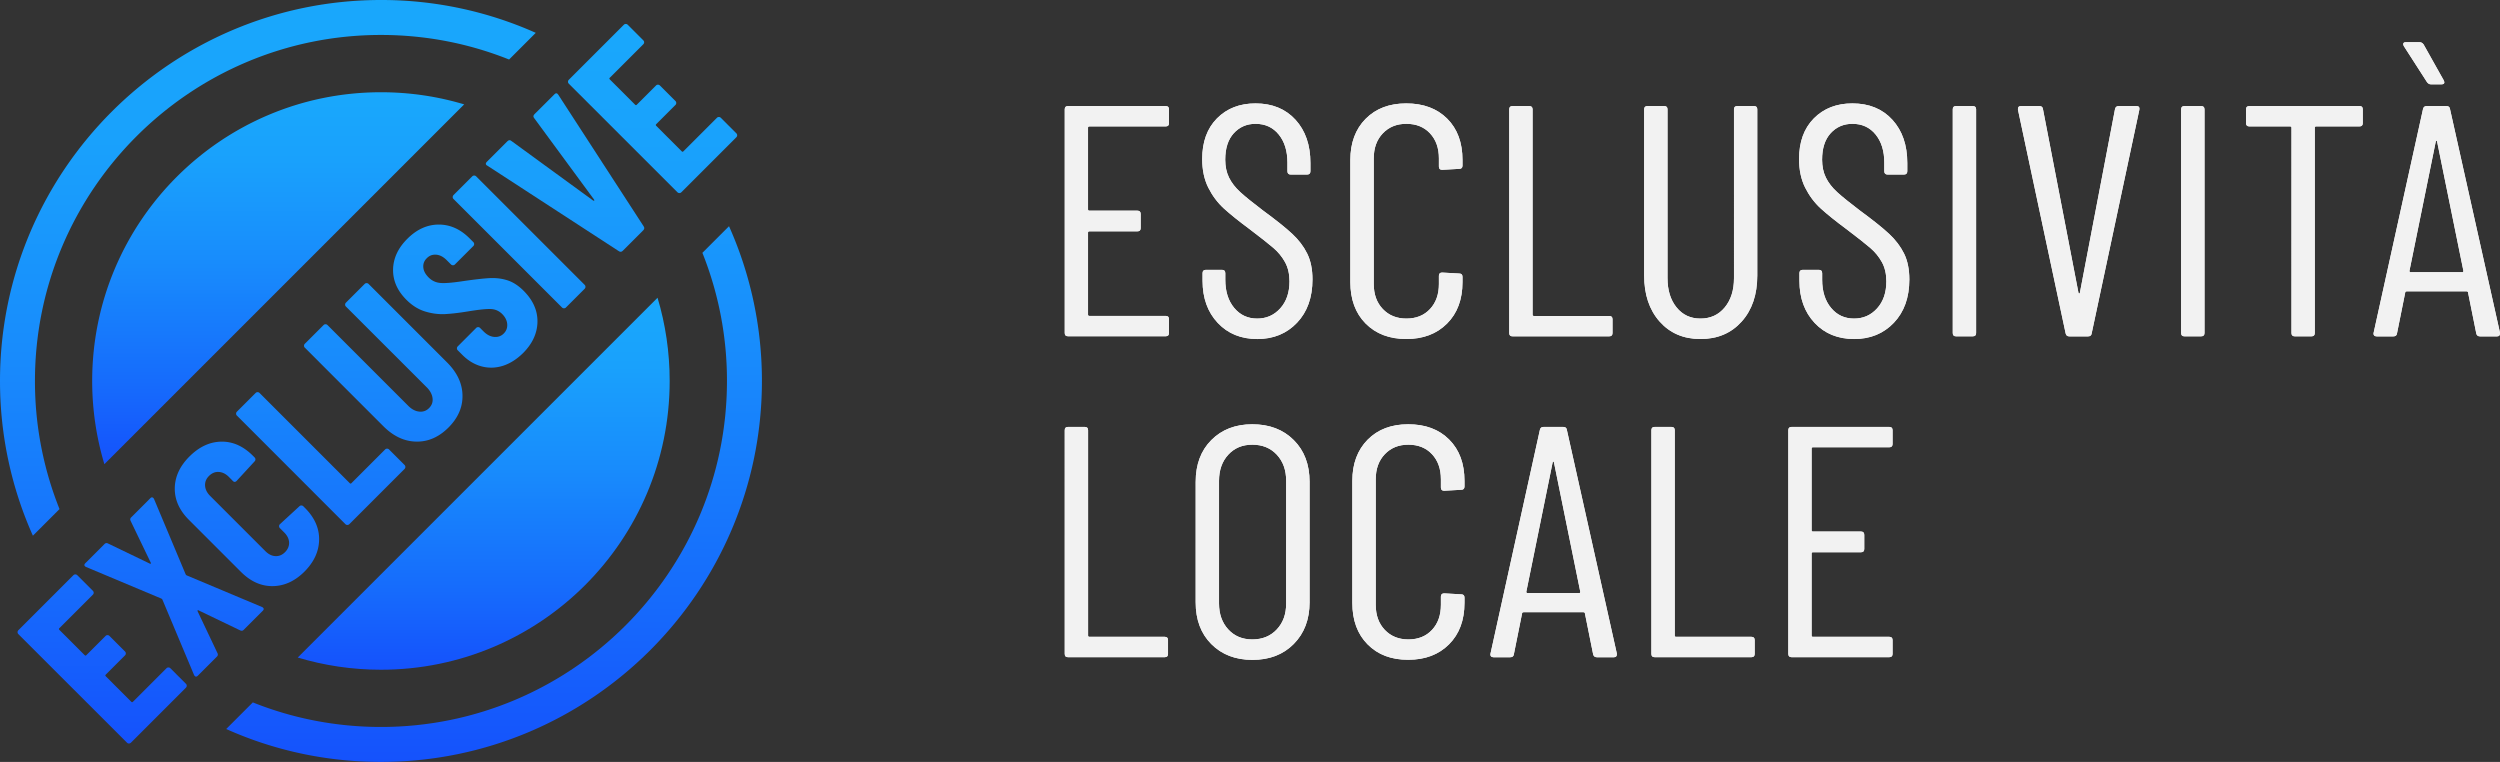 <svg xmlns="http://www.w3.org/2000/svg" xml:space="preserve" id="Livello_1" x="0" y="0" version="1.1" viewBox="0 0 414.12 126.21"><rect x="0" y="0" width="414.12" height="126.21" fill="#333333" stroke="none"/><style>.st43{fill:#f2f2f2}</style><linearGradient id="SVGID_1_" x1="62.503" x2="62.503" y1="123.157" y2="3.965" gradientUnits="userSpaceOnUse"><stop offset="0" stop-color="#1552fc"/><stop offset=".214" stop-color="#166bfc"/><stop offset=".543" stop-color="#188cfc"/><stop offset=".816" stop-color="#19a1fc"/><stop offset="1" stop-color="#19a8fc"/></linearGradient><path fill="url(#SVGID_1_)" d="M15.52 98.18c0 .12-.04.23-.13.32l-5.56 5.56c-.09.09-.09.18 0 .27l4.2 4.2c.09.09.18.09.27 0l3.19-3.19c.09-.09.19-.13.32-.13.12 0 .23.04.32.13l2.58 2.58c.09.09.13.2.13.32s-.04.23-.13.32l-3.19 3.19c-.09.09-.09.18 0 .27l4.23 4.23c.09.09.18.09.27 0l5.56-5.56c.09-.09.19-.13.32-.13.12 0 .23.04.32.13l2.58 2.58c.09.09.13.2.13.32s-.04.23-.13.32l-9.12 9.12c-.09.09-.2.13-.32.13s-.23-.04-.32-.13l-18-17.99a.422.422 0 0 1-.13-.32c0-.12.04-.23.13-.32l9.12-9.12c.09-.09.19-.13.32-.13.12 0 .23.04.32.13l2.58 2.58c.09.09.14.2.14.32z"/><linearGradient id="SVGID_00000166670780394954836390000005093449137761641150_" x1="62.503" x2="62.503" y1="123.157" y2="3.965" gradientUnits="userSpaceOnUse"><stop offset="0" stop-color="#1552fc"/><stop offset=".214" stop-color="#166bfc"/><stop offset=".543" stop-color="#188cfc"/><stop offset=".816" stop-color="#19a1fc"/><stop offset="1" stop-color="#19a8fc"/></linearGradient><path fill="url(#SVGID_00000166670780394954836390000005093449137761641150_)" d="M32.41 112.07c-.11-.03-.2-.12-.27-.27L26.9 99.32a.41.41 0 0 0-.16-.16l-12.48-5.24a.71.71 0 0 1-.19-.13c-.14-.14-.12-.3.05-.48l3.19-3.19c.18-.18.38-.2.61-.08l6.89 3.32c.07.04.12.04.16 0 .04-.04.04-.09 0-.16l-3.32-6.89c-.12-.23-.1-.43.08-.61l3.17-3.17c.12-.12.24-.17.35-.13.11.04.2.12.27.27l5.24 12.48c.04.07.09.12.16.16l12.48 5.24c.05.02.12.06.19.13.14.14.12.3-.05.48l-3.17 3.17c-.18.18-.38.2-.61.08l-6.86-3.3c-.07-.04-.12-.04-.16 0-.04.04-.04.09 0 .16l3.27 6.89c.12.23.1.44-.08.61l-3.17 3.17c-.13.12-.25.16-.35.13z"/><linearGradient id="SVGID_00000029754936734432955190000002199737360931909251_" x1="62.503" x2="62.503" y1="123.157" y2="3.965" gradientUnits="userSpaceOnUse"><stop offset="0" stop-color="#1552fc"/><stop offset=".214" stop-color="#166bfc"/><stop offset=".543" stop-color="#188cfc"/><stop offset=".816" stop-color="#19a1fc"/><stop offset="1" stop-color="#19a8fc"/></linearGradient><path fill="url(#SVGID_00000029754936734432955190000002199737360931909251_)" d="M45.17 97.09c-1.92.02-3.67-.77-5.27-2.37l-8.62-8.62c-1.58-1.58-2.35-3.32-2.33-5.23.03-1.91.84-3.66 2.43-5.25 1.61-1.61 3.37-2.43 5.28-2.46 1.91-.03 3.65.75 5.23 2.33l.29.29c.09.09.13.2.13.32s-.04.23-.13.32l-2.98 3.24c-.21.21-.42.22-.61.03l-.68-.69c-.51-.51-1.07-.79-1.68-.82-.6-.04-1.14.19-1.62.67-.46.46-.67.99-.64 1.6.04.6.31 1.16.82 1.68l9.18 9.18c.52.51 1.07.79 1.66.81.59.03 1.12-.19 1.58-.65.48-.48.7-1.02.68-1.61-.03-.59-.3-1.15-.81-1.66l-.72-.72a.422.422 0 0 1-.13-.32c0-.12.04-.23.13-.32l3.24-2.98c.09-.09.19-.13.32-.13.12 0 .23.04.32.13l.27.27c1.6 1.6 2.38 3.36 2.35 5.28-.03 1.92-.84 3.68-2.43 5.28-1.59 1.58-3.34 2.38-5.26 2.4z"/><linearGradient id="SVGID_00000048465591875823246230000013769091783133961109_" x1="62.503" x2="62.503" y1="123.157" y2="3.965" gradientUnits="userSpaceOnUse"><stop offset="0" stop-color="#1552fc"/><stop offset=".214" stop-color="#166bfc"/><stop offset=".543" stop-color="#188cfc"/><stop offset=".816" stop-color="#19a1fc"/><stop offset="1" stop-color="#19a8fc"/></linearGradient><path fill="url(#SVGID_00000048465591875823246230000013769091783133961109_)" d="M57.54 86.96c-.12 0-.23-.04-.32-.13L39.24 68.84a.422.422 0 0 1-.13-.32c0-.12.04-.23.13-.32l3.11-3.11c.09-.09.2-.13.32-.13s.23.04.32.13l14.95 14.95c.09.09.18.09.27 0l5.59-5.59c.09-.09.19-.13.32-.13.12 0 .23.04.32.13l2.58 2.58c.09.09.13.2.13.32s-.04.23-.13.32l-9.15 9.15c-.1.09-.2.14-.33.14z"/><linearGradient id="SVGID_00000028296395291293026060000001795443636693668524_" x1="62.503" x2="62.503" y1="123.157" y2="3.965" gradientUnits="userSpaceOnUse"><stop offset="0" stop-color="#1552fc"/><stop offset=".214" stop-color="#166bfc"/><stop offset=".543" stop-color="#188cfc"/><stop offset=".816" stop-color="#19a1fc"/><stop offset="1" stop-color="#19a8fc"/></linearGradient><path fill="url(#SVGID_00000028296395291293026060000001795443636693668524_)" d="M68.95 73.15c-1.97-.03-3.79-.89-5.45-2.55L50.49 57.59a.422.422 0 0 1-.13-.32c0-.12.04-.23.13-.32l3.11-3.11c.09-.09.2-.13.32-.13s.23.04.32.13l13.38 13.38c.57.57 1.17.89 1.81.96.64.07 1.19-.12 1.65-.59.46-.46.65-1.01.57-1.64-.08-.63-.4-1.23-.97-1.8L57.3 50.78a.422.422 0 0 1-.13-.32c0-.12.04-.23.13-.32l3.11-3.11c.09-.09.2-.13.32-.13s.23.04.32.13l13.01 13.01c1.67 1.67 2.52 3.49 2.55 5.45.04 1.97-.74 3.74-2.31 5.32-1.6 1.6-3.38 2.38-5.35 2.34z"/><linearGradient id="SVGID_00000001662592731891540290000012348720795524647333_" x1="62.503" x2="62.503" y1="123.157" y2="3.965" gradientUnits="userSpaceOnUse"><stop offset="0" stop-color="#1552fc"/><stop offset=".214" stop-color="#166bfc"/><stop offset=".543" stop-color="#188cfc"/><stop offset=".816" stop-color="#19a1fc"/><stop offset="1" stop-color="#19a8fc"/></linearGradient><path fill="url(#SVGID_00000001662592731891540290000012348720795524647333_)" d="M83.29 60.6c-1.19.37-2.36.4-3.52.09-1.16-.31-2.22-.94-3.18-1.9l-.77-.77a.422.422 0 0 1-.13-.32c0-.12.04-.23.13-.32l3.06-3.06c.09-.09.19-.13.32-.13.12 0 .23.04.32.13l.59.59c.55.55 1.14.85 1.76.9.62.05 1.14-.13 1.57-.56.43-.43.62-.94.58-1.54-.04-.6-.31-1.16-.82-1.68-.53-.53-1.17-.81-1.9-.84-.74-.03-1.99.1-3.76.39-1.53.25-2.81.4-3.86.45-1.05.05-2.13-.09-3.25-.43-1.12-.34-2.15-.98-3.11-1.94-1.51-1.51-2.24-3.18-2.21-5.03.04-1.84.82-3.54 2.37-5.08 1.56-1.56 3.29-2.34 5.17-2.35 1.89-.01 3.6.75 5.12 2.27l.64.64c.09.09.13.2.13.32s-.04.23-.13.32l-3.06 3.06c-.09.09-.19.13-.32.13-.12 0-.23-.04-.32-.13l-.72-.72c-.55-.55-1.13-.85-1.73-.9-.6-.05-1.13.14-1.57.59-.43.43-.62.93-.57 1.5.04.58.34 1.14.89 1.69.53.53 1.17.83 1.92.9.74.07 1.98-.03 3.7-.29 1.92-.28 3.4-.45 4.47-.51 1.06-.05 2.06.07 2.98.37.92.3 1.81.88 2.66 1.73 1.56 1.56 2.32 3.28 2.29 5.16-.04 1.88-.83 3.6-2.39 5.16-1.05 1.03-2.16 1.73-3.35 2.11z"/><linearGradient id="SVGID_00000109745288252919683480000017038548345710062773_" x1="62.503" x2="62.503" y1="123.157" y2="3.965" gradientUnits="userSpaceOnUse"><stop offset="0" stop-color="#1552fc"/><stop offset=".214" stop-color="#166bfc"/><stop offset=".543" stop-color="#188cfc"/><stop offset=".816" stop-color="#19a1fc"/><stop offset="1" stop-color="#19a8fc"/></linearGradient><path fill="url(#SVGID_00000109745288252919683480000017038548345710062773_)" d="M93.42 51.07c-.12 0-.23-.04-.32-.13L75.12 32.96a.422.422 0 0 1-.13-.32c0-.12.04-.23.13-.32l3.11-3.11c.09-.09.2-.13.32-.13s.23.04.32.13l17.98 17.98c.09.09.13.2.13.32s-.04.23-.13.32l-3.11 3.11c-.08.09-.19.13-.32.13z"/><linearGradient id="SVGID_00000043454900677704631440000011678860493067298237_" x1="62.503" x2="62.503" y1="123.157" y2="3.965" gradientUnits="userSpaceOnUse"><stop offset="0" stop-color="#1552fc"/><stop offset=".214" stop-color="#166bfc"/><stop offset=".543" stop-color="#188cfc"/><stop offset=".816" stop-color="#19a1fc"/><stop offset="1" stop-color="#19a8fc"/></linearGradient><path fill="url(#SVGID_00000043454900677704631440000011678860493067298237_)" d="M102.5 41.6 80.71 27.43l-.13-.08c-.16-.16-.14-.34.05-.53l3.43-3.43c.21-.21.43-.23.64-.05l13.54 9.87c.09.05.15.06.19.03.04-.04.03-.1-.03-.19l-9.92-13.49c-.18-.21-.16-.43.05-.64l3.33-3.32c.23-.23.43-.2.61.08l14.15 21.81c.16.23.14.44-.05.64l-3.43 3.43c-.2.19-.41.2-.64.04z"/><linearGradient id="SVGID_00000093889194074503251880000009120185738156126108_" x1="62.503" x2="62.503" y1="123.157" y2="3.965" gradientUnits="userSpaceOnUse"><stop offset="0" stop-color="#1552fc"/><stop offset=".214" stop-color="#166bfc"/><stop offset=".543" stop-color="#188cfc"/><stop offset=".816" stop-color="#19a1fc"/><stop offset="1" stop-color="#19a8fc"/></linearGradient><path fill="url(#SVGID_00000093889194074503251880000009120185738156126108_)" d="M106.7 7c0 .12-.04.23-.13.32l-5.56 5.56c-.09.09-.09.18 0 .27l4.2 4.2c.09.09.18.09.27 0l3.19-3.19c.09-.09.19-.13.32-.13.12 0 .23.04.32.13l2.58 2.58c.09.09.13.2.13.32s-.04.23-.13.32l-3.19 3.19c-.09.09-.09.18 0 .27l4.23 4.23c.09.09.18.09.27 0l5.56-5.56c.09-.09.19-.13.32-.13.12 0 .23.04.32.13l2.58 2.58c.09.09.13.2.13.32s-.04.23-.13.32l-9.12 9.12c-.09.09-.19.13-.32.13-.12 0-.23-.04-.32-.13l-18-17.99a.422.422 0 0 1-.13-.32c0-.12.04-.23.13-.32l9.12-9.12c.09-.09.2-.13.32-.13s.23.04.32.13l2.58 2.58c.09.09.14.19.14.32z"/><linearGradient id="SVGID_00000103975998639958310740000016247811008379424396_" x1="46.084" x2="46.084" y1="76.891" y2="15.278" gradientUnits="userSpaceOnUse"><stop offset="0" stop-color="#1552fc"/><stop offset=".214" stop-color="#166bfc"/><stop offset=".543" stop-color="#188cfc"/><stop offset=".816" stop-color="#19a1fc"/><stop offset="1" stop-color="#19a8fc"/></linearGradient><path fill="url(#SVGID_00000103975998639958310740000016247811008379424396_)" d="m76.89 17.29-59.6 59.6a47.892 47.892 0 0 1-2.02-13.78c0-26.41 21.42-47.83 47.83-47.83 4.8 0 9.42.7 13.79 2.01z"/><linearGradient id="SVGID_00000137125810944563661920000017257224060239824027_" x1="80.128" x2="80.128" y1="110.935" y2="49.322" gradientUnits="userSpaceOnUse"><stop offset="0" stop-color="#1552fc"/><stop offset=".214" stop-color="#166bfc"/><stop offset=".543" stop-color="#188cfc"/><stop offset=".816" stop-color="#19a1fc"/><stop offset="1" stop-color="#19a8fc"/></linearGradient><path fill="url(#SVGID_00000137125810944563661920000017257224060239824027_)" d="M110.93 63.11c0 26.41-21.42 47.83-47.83 47.83-4.79 0-9.42-.71-13.78-2.02l59.6-59.6c1.31 4.37 2.01 8.99 2.01 13.79z"/><linearGradient id="SVGID_00000061450929134368266170000013248155283054636448_" x1="63.106" x2="63.106" y1="126.213" y2="0" gradientUnits="userSpaceOnUse"><stop offset="0" stop-color="#1552fc"/><stop offset=".214" stop-color="#166bfc"/><stop offset=".543" stop-color="#188cfc"/><stop offset=".816" stop-color="#19a1fc"/><stop offset="1" stop-color="#19a8fc"/></linearGradient><path fill="url(#SVGID_00000061450929134368266170000013248155283054636448_)" d="m120.76 37.47-4.41 4.41a56.966 56.966 0 0 1 4.07 21.22c0 31.6-25.71 57.32-57.32 57.32-7.49 0-14.65-1.44-21.22-4.07l-4.41 4.41c7.83 3.51 16.51 5.45 25.63 5.45 34.8 0 63.11-28.31 63.11-63.11 0-9.11-1.95-17.79-5.45-25.63zM63.11 5.79c7.49 0 14.65 1.44 21.22 4.07l4.42-4.42A62.782 62.782 0 0 0 63.11 0C28.31 0 0 28.31 0 63.11c0 9.12 1.95 17.8 5.45 25.63l4.41-4.41a56.966 56.966 0 0 1-4.07-21.22C5.79 31.5 31.5 5.79 63.11 5.79z"/><path d="M193.1 20.94h-12.65c-.15 0-.22.07-.22.22v13.52c0 .15.07.22.22.22h7.96c.36 0 .54.18.54.54v2.34c0 .36-.18.54-.54.54h-7.96c-.15 0-.22.07-.22.22v13.57c0 .15.07.22.22.22h12.65c.36 0 .54.18.54.54v2.29c0 .36-.18.54-.54.54h-16.19c-.36 0-.54-.18-.54-.54V18.11c0-.36.18-.54.54-.54h16.19c.36 0 .54.18.54.54v2.29c.01.36-.18.54-.54.54zm8.61 32.54c-1.67-1.78-2.51-4.11-2.51-6.98v-1.25c0-.36.18-.55.55-.55h2.67c.36 0 .55.18.55.55v1.09c0 1.93.49 3.48 1.47 4.66.98 1.18 2.25 1.77 3.81 1.77 1.53 0 2.8-.56 3.82-1.69s1.53-2.62 1.53-4.47c0-1.24-.25-2.3-.74-3.19s-1.13-1.67-1.91-2.34c-.78-.67-2.08-1.7-3.9-3.08-1.82-1.34-3.25-2.5-4.31-3.46-1.05-.96-1.92-2.12-2.59-3.46-.67-1.34-1.01-2.92-1.01-4.74 0-2.83.82-5.08 2.45-6.73 1.64-1.65 3.76-2.48 6.38-2.48 2.76 0 4.97.9 6.62 2.7 1.65 1.8 2.48 4.19 2.48 7.17v1.36c0 .36-.18.55-.54.55h-2.73c-.36 0-.54-.18-.54-.55v-1.42c0-1.93-.48-3.48-1.44-4.66-.96-1.18-2.24-1.77-3.84-1.77-1.45 0-2.65.52-3.6 1.55-.95 1.04-1.42 2.5-1.42 4.39 0 1.13.21 2.12.63 2.97.42.85 1.04 1.66 1.88 2.42.84.76 2.07 1.76 3.71 3 2.18 1.6 3.81 2.9 4.88 3.9 1.07 1 1.9 2.09 2.48 3.27.58 1.18.87 2.61.87 4.28 0 2.98-.85 5.37-2.56 7.17-1.71 1.8-3.91 2.7-6.6 2.7-2.69-.01-4.87-.9-6.54-2.68zm24.5.11c-1.69-1.71-2.53-4-2.53-6.87V26.5c0-2.83.85-5.11 2.53-6.81 1.69-1.71 3.93-2.56 6.73-2.56 2.83 0 5.1.84 6.79 2.53 1.69 1.69 2.53 3.97 2.53 6.84v.93c0 .36-.18.54-.54.54l-2.83.16c-.36 0-.54-.18-.54-.54v-1.36c0-1.71-.49-3.09-1.47-4.14-.98-1.05-2.29-1.58-3.92-1.58-1.6 0-2.9.53-3.9 1.58s-1.5 2.43-1.5 4.14v20.82c0 1.71.5 3.09 1.5 4.14 1 1.05 2.3 1.58 3.9 1.58 1.64 0 2.94-.53 3.92-1.58s1.47-2.43 1.47-4.14v-1.36c0-.36.18-.54.54-.54l2.83.16c.36 0 .54.18.54.55v.87c0 2.87-.85 5.16-2.56 6.87s-3.96 2.56-6.76 2.56c-2.8-.01-5.04-.86-6.73-2.57zM250 55.17V18.11c0-.36.18-.54.54-.54h2.78c.36 0 .55.18.55.54v34.01c0 .15.07.22.22.22h12.48c.36 0 .54.18.54.54v2.29c0 .36-.18.54-.54.54h-16.02c-.37.01-.55-.18-.55-.54zm24.91-1.91c-1.71-1.93-2.56-4.47-2.56-7.63V18.11c0-.36.18-.54.55-.54h2.78c.36 0 .54.18.54.54v27.96c0 2 .5 3.62 1.5 4.85 1 1.24 2.32 1.85 3.95 1.85 1.67 0 3.02-.62 4.03-1.85 1.02-1.23 1.53-2.85 1.53-4.85V18.11c0-.36.18-.54.54-.54h2.78c.36 0 .54.18.54.54v27.53c0 3.16-.86 5.71-2.59 7.63-1.73 1.93-4.01 2.89-6.84 2.89-2.79-.01-5.04-.97-6.75-2.9zm25.67.22c-1.67-1.78-2.51-4.11-2.51-6.98v-1.25c0-.36.18-.55.55-.55h2.67c.36 0 .55.18.55.55v1.09c0 1.93.49 3.48 1.47 4.66.98 1.18 2.25 1.77 3.81 1.77 1.53 0 2.8-.56 3.82-1.69s1.53-2.62 1.53-4.47c0-1.24-.25-2.3-.74-3.19s-1.13-1.67-1.91-2.34c-.78-.67-2.08-1.7-3.9-3.08-1.82-1.34-3.25-2.5-4.31-3.46-1.05-.96-1.92-2.12-2.59-3.46-.67-1.34-1.01-2.92-1.01-4.74 0-2.83.82-5.08 2.45-6.73 1.64-1.65 3.76-2.48 6.38-2.48 2.76 0 4.97.9 6.62 2.7 1.65 1.8 2.48 4.19 2.48 7.17v1.36c0 .36-.18.55-.54.55h-2.73c-.36 0-.54-.18-.54-.55v-1.42c0-1.93-.48-3.48-1.44-4.66-.96-1.18-2.24-1.77-3.84-1.77-1.45 0-2.65.52-3.6 1.55-.95 1.04-1.42 2.5-1.42 4.39 0 1.13.21 2.12.63 2.97.42.85 1.04 1.66 1.88 2.42.84.76 2.07 1.76 3.71 3 2.18 1.6 3.81 2.9 4.88 3.9 1.07 1 1.9 2.09 2.48 3.27.58 1.18.87 2.61.87 4.28 0 2.98-.85 5.37-2.56 7.17-1.71 1.8-3.91 2.7-6.6 2.7-2.69-.01-4.87-.9-6.54-2.68zm22.89 1.69V18.11c0-.36.18-.54.54-.54h2.78c.36 0 .55.18.55.54v37.06c0 .36-.18.54-.55.54h-2.78c-.35.01-.54-.18-.54-.54zm18.7.06-7.9-37.06v-.11c0-.33.16-.49.49-.49h3.05c.36 0 .56.16.6.49l5.89 30.47c.04.07.07.11.11.11.04 0 .07-.04.11-.11l5.83-30.47c.07-.33.27-.49.6-.49h2.94c.4 0 .56.2.49.6l-7.9 37.06c-.04.33-.24.49-.6.49h-3.11c-.33 0-.53-.17-.6-.49zm19.13-.06V18.11c0-.36.18-.54.54-.54h2.78c.36 0 .55.18.55.54v37.06c0 .36-.18.54-.55.54h-2.78c-.36.01-.54-.18-.54-.54zm30.09-37.06v2.29c0 .36-.18.54-.54.54h-7.19c-.15 0-.22.07-.22.22v34.01c0 .36-.18.54-.54.54h-2.78c-.36 0-.54-.18-.54-.54V21.16c0-.14-.07-.22-.22-.22h-6.76c-.36 0-.55-.18-.55-.54v-2.29c0-.36.18-.54.55-.54h18.26c.35-.01.53.17.53.54zm18.8 37.12-1.36-6.76c0-.07-.03-.13-.08-.16-.05-.04-.12-.05-.19-.05h-9.87c-.07 0-.14.02-.19.05-.05.04-.08.09-.08.16l-1.36 6.76c-.04.33-.24.49-.6.49h-2.78c-.18 0-.32-.05-.41-.16-.09-.11-.12-.25-.08-.44l8.18-37.06c.07-.33.27-.49.6-.49h3.27c.36 0 .56.16.6.49l8.28 37.06v.11c0 .33-.16.49-.49.49h-2.83c-.34 0-.54-.17-.61-.49zm-5.29-41.59c0 .22-.16.33-.49.33h-1.74c-.25 0-.47-.13-.65-.38l-3.82-5.94c-.07-.14-.11-.25-.11-.33 0-.22.14-.33.44-.33h2.29c.25 0 .47.13.65.38l3.33 5.94c.07.15.1.26.1.33zm-5.61 31.45h8.61c.11 0 .16-.07.16-.22l-4.36-21.42c-.04-.11-.07-.16-.11-.16-.04 0-.07.05-.11.16l-4.36 21.42c.01.15.06.22.17.22zm-222.92 63.23V71.26c0-.36.18-.54.54-.54h2.78c.36 0 .55.18.55.54v34.01c0 .15.07.22.22.22h12.48c.36 0 .54.18.54.54v2.29c0 .36-.18.54-.54.54h-16.02c-.37.01-.55-.17-.55-.54zm24.28-1.63c-1.73-1.74-2.59-4.05-2.59-6.92V79.82c0-2.87.86-5.18 2.59-6.92 1.73-1.74 3.99-2.62 6.79-2.62 2.83 0 5.12.87 6.87 2.62s2.62 4.05 2.62 6.92v19.95c0 2.83-.87 5.13-2.62 6.9s-4.03 2.64-6.87 2.64c-2.8-.01-5.06-.88-6.79-2.62zm10.85-2.43c1.04-1.11 1.55-2.53 1.55-4.28V79.65c0-1.78-.52-3.22-1.55-4.33-1.04-1.11-2.39-1.66-4.06-1.66-1.63 0-2.96.55-3.98 1.66-1.02 1.11-1.53 2.55-1.53 4.33v20.33c0 1.74.51 3.17 1.53 4.28 1.02 1.11 2.34 1.66 3.98 1.66 1.67 0 3.02-.55 4.06-1.66zm15.04 2.48c-1.69-1.71-2.53-4-2.53-6.87V79.65c0-2.83.85-5.1 2.53-6.81 1.69-1.71 3.93-2.56 6.73-2.56 2.83 0 5.1.84 6.79 2.54 1.69 1.69 2.53 3.97 2.53 6.84v.93c0 .36-.18.54-.54.54l-2.83.16c-.36 0-.54-.18-.54-.55v-1.36c0-1.71-.49-3.09-1.47-4.14-.98-1.05-2.29-1.58-3.92-1.58-1.6 0-2.9.53-3.9 1.58s-1.5 2.44-1.5 4.14v20.82c0 1.71.5 3.09 1.5 4.14 1 1.05 2.3 1.58 3.9 1.58 1.64 0 2.94-.53 3.92-1.58s1.47-2.43 1.47-4.14v-1.36c0-.36.18-.55.54-.55l2.83.16c.36 0 .54.18.54.54v.87c0 2.87-.85 5.16-2.56 6.87s-3.96 2.56-6.76 2.56c-2.8.01-5.04-.84-6.73-2.55zm37.36 1.64-1.36-6.76c0-.07-.03-.13-.08-.16-.05-.04-.12-.05-.19-.05h-9.87c-.07 0-.14.02-.19.05-.05.04-.08.09-.08.16l-1.36 6.76c-.04.33-.24.49-.6.49h-2.78c-.18 0-.32-.05-.41-.16-.09-.11-.12-.25-.08-.44l8.18-37.06c.07-.33.27-.49.6-.49h3.27c.36 0 .56.16.6.49l8.28 37.06v.11c0 .33-.16.49-.49.49h-2.83c-.33 0-.53-.17-.61-.49zM253 98.24h8.61c.11 0 .16-.07.16-.22l-4.36-21.42c-.04-.11-.07-.16-.11-.16-.04 0-.07.05-.11.16l-4.36 21.42c.01.15.06.22.17.22zm20.55 10.08V71.26c0-.36.18-.54.54-.54h2.78c.36 0 .55.18.55.54v34.01c0 .15.07.22.22.22h12.48c.36 0 .54.18.54.54v2.29c0 .36-.18.54-.54.54H274.1c-.37.01-.55-.17-.55-.54zm39.41-34.23h-12.65c-.15 0-.22.07-.22.22v13.52c0 .15.07.22.22.22h7.96c.36 0 .54.18.54.55v2.34c0 .36-.18.54-.54.54h-7.96c-.15 0-.22.07-.22.22v13.57c0 .15.07.22.22.22h12.65c.36 0 .54.18.54.54v2.29c0 .36-.18.54-.54.54h-16.19c-.36 0-.54-.18-.54-.54V71.26c0-.36.18-.54.54-.54h16.19c.36 0 .54.18.54.54v2.29c0 .36-.18.54-.54.54z" class="st43"/><path d="M193.1 20.94h-12.65c-.15 0-.22.07-.22.22v13.52c0 .15.07.22.22.22h7.96c.36 0 .54.18.54.54v2.34c0 .36-.18.54-.54.54h-7.96c-.15 0-.22.07-.22.22v13.57c0 .15.07.22.22.22h12.65c.36 0 .54.18.54.54v2.29c0 .36-.18.54-.54.54h-16.19c-.36 0-.54-.18-.54-.54V18.11c0-.36.18-.54.54-.54h16.19c.36 0 .54.18.54.54v2.29c.01.36-.18.54-.54.54zm8.61 32.54c-1.67-1.78-2.51-4.11-2.51-6.98v-1.25c0-.36.18-.55.55-.55h2.67c.36 0 .55.18.55.55v1.09c0 1.93.49 3.48 1.47 4.66.98 1.18 2.25 1.77 3.81 1.77 1.53 0 2.8-.56 3.82-1.69s1.53-2.62 1.53-4.47c0-1.24-.25-2.3-.74-3.19s-1.13-1.67-1.91-2.34c-.78-.67-2.08-1.7-3.9-3.08-1.82-1.34-3.25-2.5-4.31-3.46-1.05-.96-1.92-2.12-2.59-3.46-.67-1.34-1.01-2.92-1.01-4.74 0-2.83.82-5.08 2.45-6.73 1.64-1.65 3.76-2.48 6.38-2.48 2.76 0 4.97.9 6.62 2.7 1.65 1.8 2.48 4.19 2.48 7.17v1.36c0 .36-.18.55-.54.55h-2.73c-.36 0-.54-.18-.54-.55v-1.42c0-1.93-.48-3.48-1.44-4.66-.96-1.18-2.24-1.77-3.84-1.77-1.45 0-2.65.52-3.6 1.55-.95 1.04-1.42 2.5-1.42 4.39 0 1.13.21 2.12.63 2.97.42.85 1.04 1.66 1.88 2.42.84.76 2.07 1.76 3.71 3 2.18 1.6 3.81 2.9 4.88 3.9 1.07 1 1.9 2.09 2.48 3.27.58 1.18.87 2.61.87 4.28 0 2.98-.85 5.37-2.56 7.17-1.71 1.8-3.91 2.7-6.6 2.7-2.69-.01-4.87-.9-6.54-2.68zm24.5.11c-1.69-1.71-2.53-4-2.53-6.87V26.5c0-2.83.85-5.11 2.53-6.81 1.69-1.71 3.93-2.56 6.73-2.56 2.83 0 5.1.84 6.79 2.53 1.69 1.69 2.53 3.97 2.53 6.84v.93c0 .36-.18.54-.54.54l-2.83.16c-.36 0-.54-.18-.54-.54v-1.36c0-1.71-.49-3.09-1.47-4.14-.98-1.05-2.29-1.58-3.92-1.58-1.6 0-2.9.53-3.9 1.58s-1.5 2.43-1.5 4.14v20.82c0 1.71.5 3.09 1.5 4.14 1 1.05 2.3 1.58 3.9 1.58 1.64 0 2.94-.53 3.92-1.58s1.47-2.43 1.47-4.14v-1.36c0-.36.18-.54.54-.54l2.83.16c.36 0 .54.18.54.55v.87c0 2.87-.85 5.16-2.56 6.87s-3.96 2.56-6.76 2.56c-2.8-.01-5.04-.86-6.73-2.57zM250 55.17V18.11c0-.36.18-.54.54-.54h2.78c.36 0 .55.18.55.54v34.01c0 .15.07.22.22.22h12.48c.36 0 .54.18.54.54v2.29c0 .36-.18.54-.54.54h-16.02c-.37.01-.55-.18-.55-.54zm24.91-1.91c-1.71-1.93-2.56-4.47-2.56-7.63V18.11c0-.36.18-.54.55-.54h2.78c.36 0 .54.18.54.54v27.96c0 2 .5 3.62 1.5 4.85 1 1.24 2.32 1.85 3.95 1.85 1.67 0 3.02-.62 4.03-1.85 1.02-1.23 1.53-2.85 1.53-4.85V18.11c0-.36.18-.54.54-.54h2.78c.36 0 .54.18.54.54v27.53c0 3.16-.86 5.71-2.59 7.63-1.73 1.93-4.01 2.89-6.84 2.89-2.79-.01-5.04-.97-6.75-2.9zm25.67.22c-1.67-1.78-2.51-4.11-2.51-6.98v-1.25c0-.36.18-.55.55-.55h2.67c.36 0 .55.18.55.55v1.09c0 1.93.49 3.48 1.47 4.66.98 1.18 2.25 1.77 3.81 1.77 1.53 0 2.8-.56 3.82-1.69s1.53-2.62 1.53-4.47c0-1.24-.25-2.3-.74-3.19s-1.13-1.67-1.91-2.34c-.78-.67-2.08-1.7-3.9-3.08-1.82-1.34-3.25-2.5-4.31-3.46-1.05-.96-1.92-2.12-2.59-3.46-.67-1.34-1.01-2.92-1.01-4.74 0-2.83.82-5.08 2.45-6.73 1.64-1.65 3.76-2.48 6.38-2.48 2.76 0 4.97.9 6.62 2.7 1.65 1.8 2.48 4.19 2.48 7.17v1.36c0 .36-.18.55-.54.55h-2.73c-.36 0-.54-.18-.54-.55v-1.42c0-1.93-.48-3.48-1.44-4.66-.96-1.18-2.24-1.77-3.84-1.77-1.45 0-2.65.52-3.6 1.55-.95 1.04-1.42 2.5-1.42 4.39 0 1.13.21 2.12.63 2.97.42.85 1.04 1.66 1.88 2.42.84.76 2.07 1.76 3.71 3 2.18 1.6 3.81 2.9 4.88 3.9 1.07 1 1.9 2.09 2.48 3.27.58 1.18.87 2.61.87 4.28 0 2.98-.85 5.37-2.56 7.17-1.71 1.8-3.91 2.7-6.6 2.7-2.69-.01-4.87-.9-6.54-2.68zm22.89 1.69V18.11c0-.36.18-.54.54-.54h2.78c.36 0 .55.18.55.54v37.06c0 .36-.18.54-.55.54h-2.78c-.35.01-.54-.18-.54-.54zm18.7.06-7.9-37.06v-.11c0-.33.16-.49.49-.49h3.05c.36 0 .56.16.6.49l5.89 30.47c.04.07.07.11.11.11.04 0 .07-.04.11-.11l5.83-30.47c.07-.33.27-.49.6-.49h2.94c.4 0 .56.2.49.6l-7.9 37.06c-.04.33-.24.49-.6.49h-3.11c-.33 0-.53-.17-.6-.49zm19.13-.06V18.11c0-.36.18-.54.54-.54h2.78c.36 0 .55.18.55.54v37.06c0 .36-.18.54-.55.54h-2.78c-.36.01-.54-.18-.54-.54zm30.09-37.06v2.29c0 .36-.18.54-.54.54h-7.19c-.15 0-.22.07-.22.22v34.01c0 .36-.18.54-.54.54h-2.78c-.36 0-.54-.18-.54-.54V21.16c0-.14-.07-.22-.22-.22h-6.76c-.36 0-.55-.18-.55-.54v-2.29c0-.36.18-.54.55-.54h18.26c.35-.01.53.17.53.54zm18.8 37.12-1.36-6.76c0-.07-.03-.13-.08-.16-.05-.04-.12-.05-.19-.05h-9.87c-.07 0-.14.02-.19.05-.05.04-.08.09-.08.16l-1.36 6.76c-.04.33-.24.49-.6.49h-2.78c-.18 0-.32-.05-.41-.16-.09-.11-.12-.25-.08-.44l8.18-37.06c.07-.33.27-.49.6-.49h3.27c.36 0 .56.16.6.49l8.28 37.06v.11c0 .33-.16.49-.49.49h-2.83c-.34 0-.54-.17-.61-.49zm-5.29-41.59c0 .22-.16.33-.49.33h-1.74c-.25 0-.47-.13-.65-.38l-3.82-5.94c-.07-.14-.11-.25-.11-.33 0-.22.14-.33.44-.33h2.29c.25 0 .47.13.65.38l3.33 5.94c.07.15.1.26.1.33zm-5.61 31.45h8.61c.11 0 .16-.07.16-.22l-4.36-21.42c-.04-.11-.07-.16-.11-.16-.04 0-.07.05-.11.16l-4.36 21.42c.01.15.06.22.17.22zm-222.92 63.23V71.26c0-.36.18-.54.54-.54h2.78c.36 0 .55.18.55.54v34.01c0 .15.07.22.22.22h12.48c.36 0 .54.18.54.54v2.29c0 .36-.18.54-.54.54h-16.02c-.37.01-.55-.17-.55-.54zm24.28-1.63c-1.73-1.74-2.59-4.05-2.59-6.92V79.82c0-2.87.86-5.18 2.59-6.92 1.73-1.74 3.99-2.62 6.79-2.62 2.83 0 5.12.87 6.87 2.62s2.62 4.05 2.62 6.92v19.95c0 2.83-.87 5.13-2.62 6.9s-4.03 2.64-6.87 2.64c-2.8-.01-5.06-.88-6.79-2.62zm10.85-2.43c1.04-1.11 1.55-2.53 1.55-4.28V79.65c0-1.78-.52-3.22-1.55-4.33-1.04-1.11-2.39-1.66-4.06-1.66-1.63 0-2.96.55-3.98 1.66-1.02 1.11-1.53 2.55-1.53 4.33v20.33c0 1.74.51 3.17 1.53 4.28 1.02 1.11 2.34 1.66 3.98 1.66 1.67 0 3.02-.55 4.06-1.66zm15.04 2.48c-1.69-1.71-2.53-4-2.53-6.87V79.65c0-2.83.85-5.1 2.53-6.81 1.69-1.71 3.93-2.56 6.73-2.56 2.83 0 5.1.84 6.79 2.54 1.69 1.69 2.53 3.97 2.53 6.84v.93c0 .36-.18.54-.54.54l-2.83.16c-.36 0-.54-.18-.54-.55v-1.36c0-1.71-.49-3.09-1.47-4.14-.98-1.05-2.29-1.58-3.92-1.58-1.6 0-2.9.53-3.9 1.58s-1.5 2.44-1.5 4.14v20.82c0 1.71.5 3.09 1.5 4.14 1 1.05 2.3 1.58 3.9 1.58 1.64 0 2.94-.53 3.92-1.58s1.47-2.43 1.47-4.14v-1.36c0-.36.18-.55.54-.55l2.83.16c.36 0 .54.18.54.54v.87c0 2.87-.85 5.16-2.56 6.87s-3.96 2.56-6.76 2.56c-2.8.01-5.04-.84-6.73-2.55zm37.36 1.64-1.36-6.76c0-.07-.03-.13-.08-.16-.05-.04-.12-.05-.19-.05h-9.87c-.07 0-.14.02-.19.05-.05.04-.08.09-.08.16l-1.36 6.76c-.04.33-.24.49-.6.49h-2.78c-.18 0-.32-.05-.41-.16-.09-.11-.12-.25-.08-.44l8.18-37.06c.07-.33.27-.49.6-.49h3.27c.36 0 .56.16.6.49l8.28 37.06v.11c0 .33-.16.49-.49.49h-2.83c-.33 0-.53-.17-.61-.49zM253 98.24h8.61c.11 0 .16-.07.16-.22l-4.36-21.42c-.04-.11-.07-.16-.11-.16-.04 0-.07.05-.11.16l-4.36 21.42c.01.15.06.22.17.22zm20.55 10.08V71.26c0-.36.18-.54.54-.54h2.78c.36 0 .55.18.55.54v34.01c0 .15.07.22.22.22h12.48c.36 0 .54.18.54.54v2.29c0 .36-.18.54-.54.54H274.1c-.37.01-.55-.17-.55-.54zm39.41-34.23h-12.65c-.15 0-.22.07-.22.22v13.52c0 .15.07.22.22.22h7.96c.36 0 .54.18.54.55v2.34c0 .36-.18.54-.54.54h-7.96c-.15 0-.22.07-.22.22v13.57c0 .15.07.22.22.22h12.65c.36 0 .54.18.54.54v2.29c0 .36-.18.54-.54.54h-16.19c-.36 0-.54-.18-.54-.54V71.26c0-.36.18-.54.54-.54h16.19c.36 0 .54.18.54.54v2.29c0 .36-.18.54-.54.54z" class="st43"/></svg>